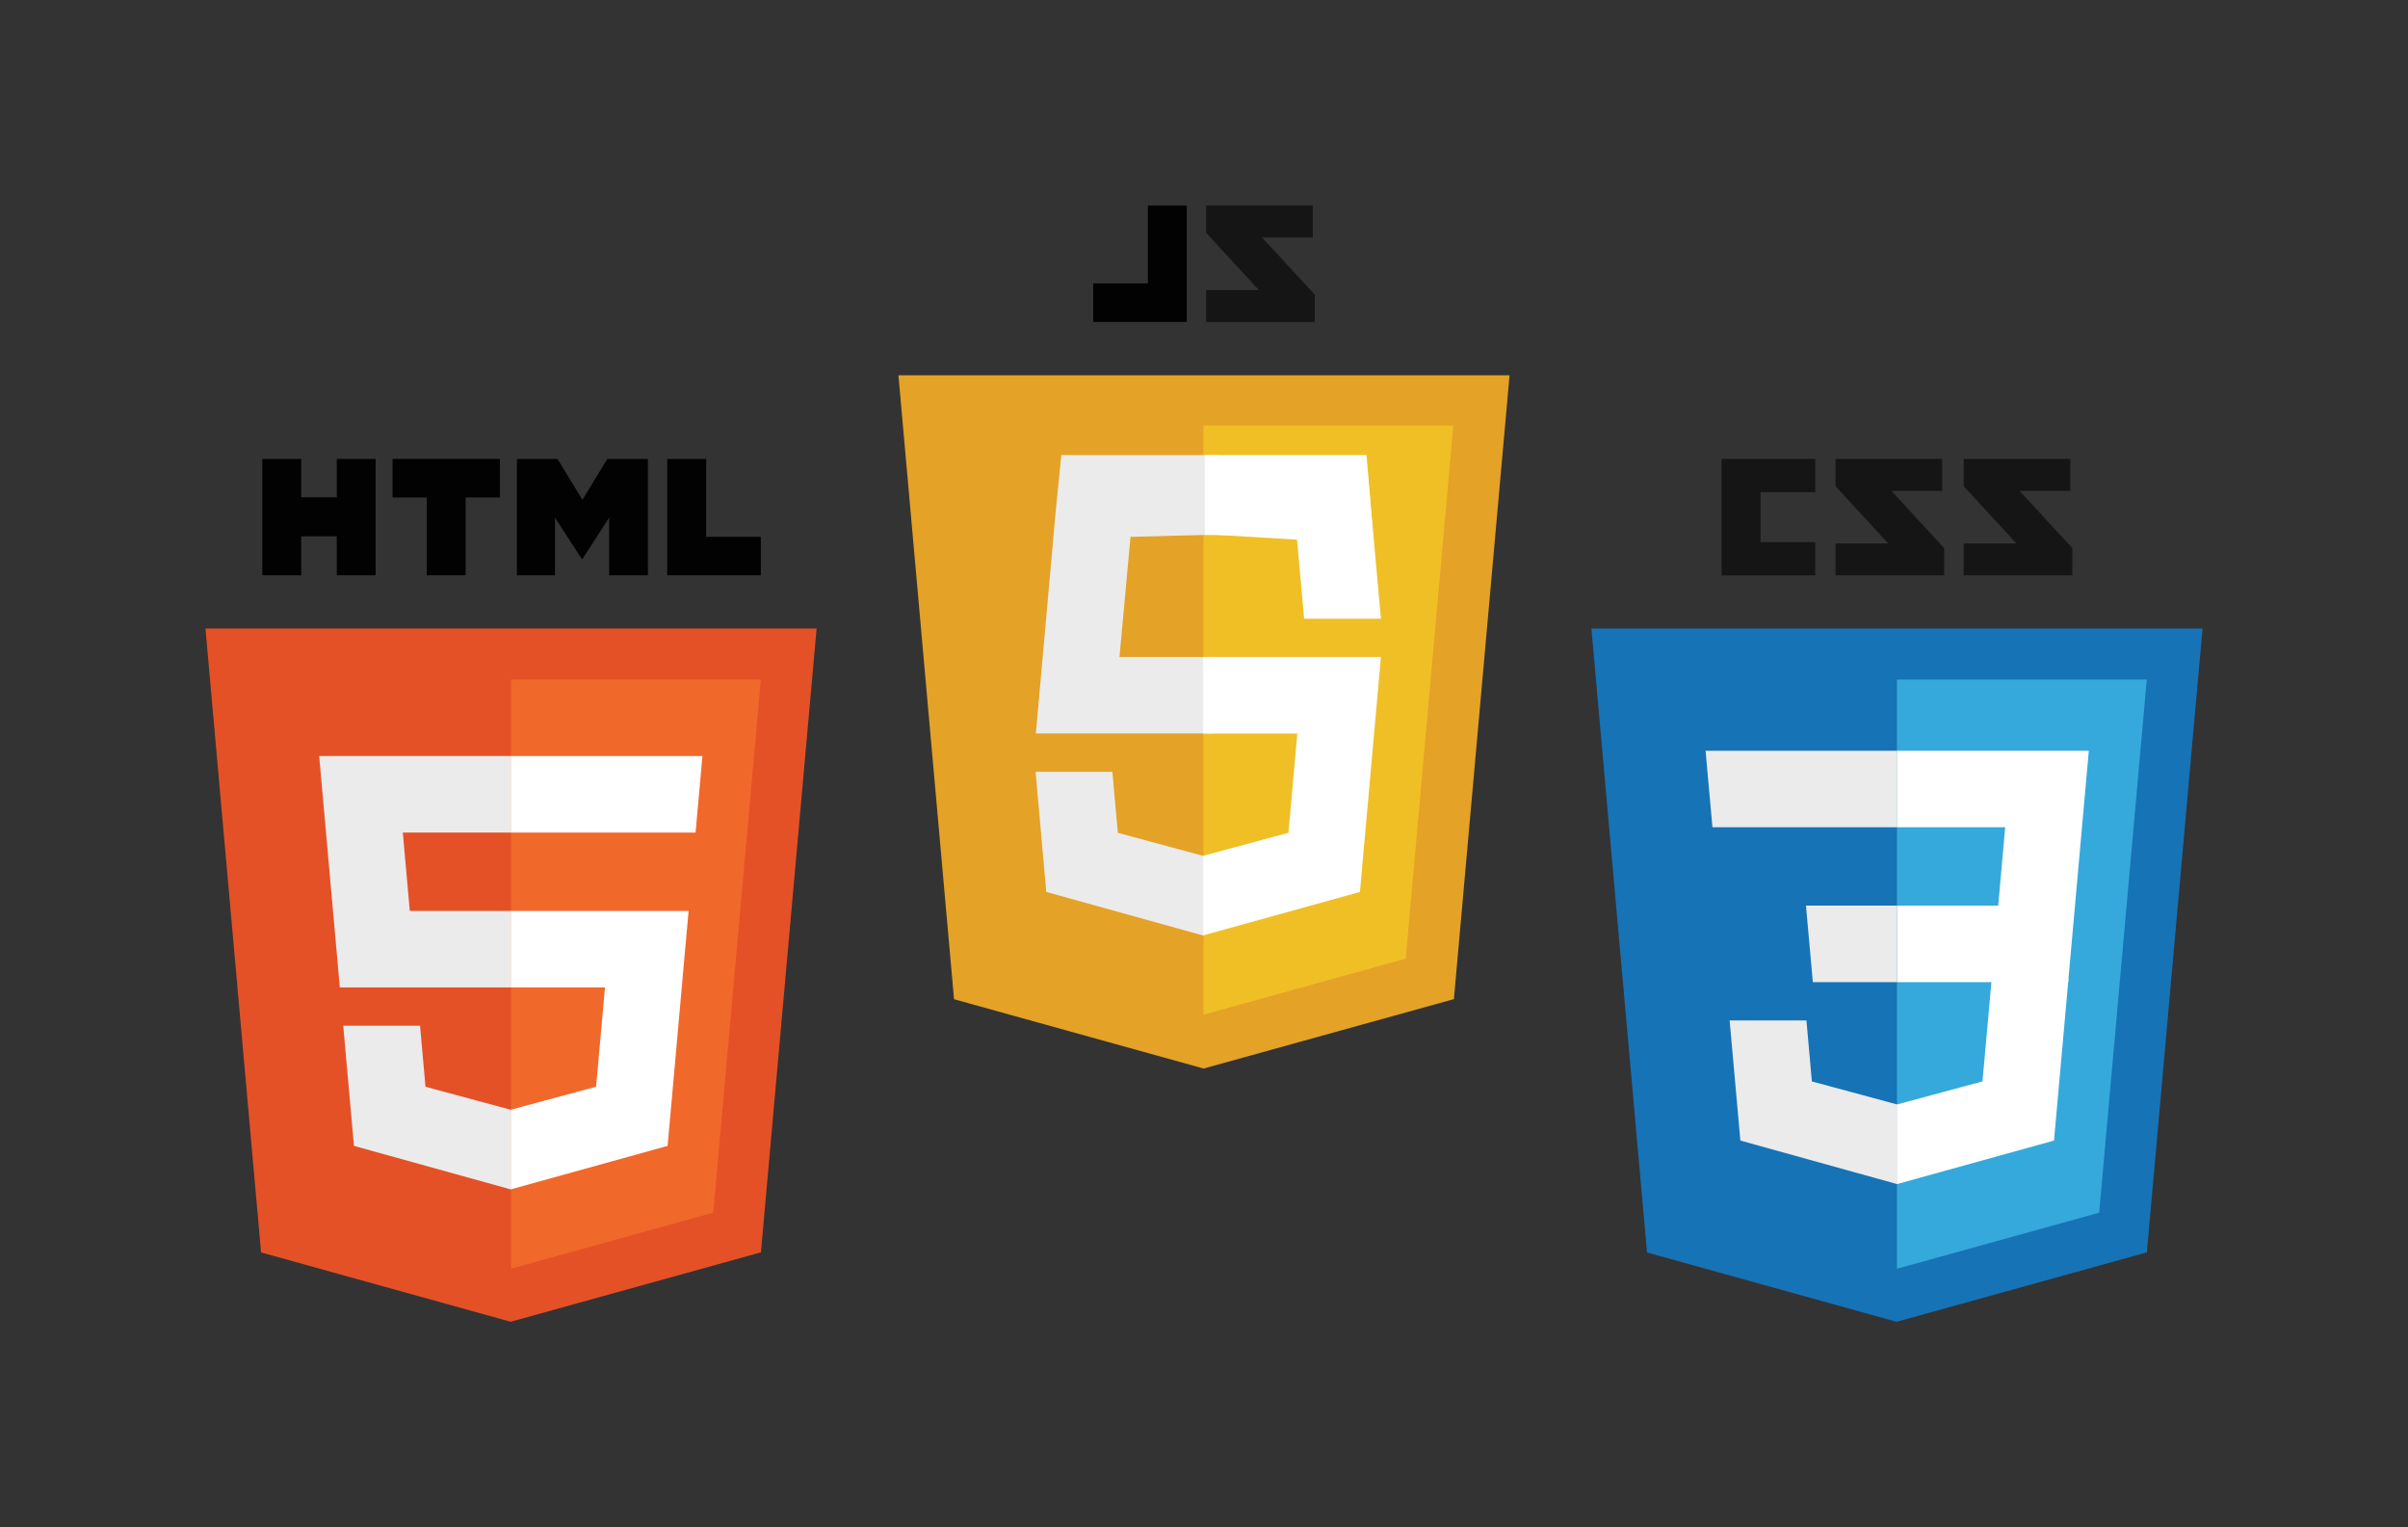 <?xml version="1.0" encoding="UTF-8" standalone="no"?>
<svg id="svg2" xmlns:rdf="http://www.w3.org/1999/02/22-rdf-syntax-ns#" xmlns="http://www.w3.org/2000/svg" height="743.19" width="1172" version="1.1" xmlns:cc="http://creativecommons.org/ns#" xmlns:dc="http://purl.org/dc/elements/1.1/" viewBox="0 0 1172 743.19">
 <rect x="0" y="0" width="1172" height="743.19" fill="#333333" stroke="none"/>
 <g id="layer1" transform="translate(366 -143.62)">
  <g id="g3" transform="translate(-292 221.1)">
   <polygon id="polygon5" points="323.45 228.35 296.35 531.92 174.54 565.69 53.07 531.97 26 228.35" fill="#e45126"/>
   <polygon id="polygon7" points="273.15 512.59 296.31 253.18 174.72 253.18 174.72 539.88" fill="#f1682b"/>
   <polygon id="polygon9" points="82.242 300.4 91.394 403.02 174.72 403.02 174.72 365.78 125.45 365.78 122.05 327.65 174.72 327.65 174.72 290.41 174.6 290.41 81.35 290.41" fill="#ebebeb"/>
   <polygon id="polygon11" points="174.72 501.24 174.72 462.49 174.56 462.54 133.09 451.34 130.44 421.64 110.29 421.64 93.058 421.64 98.275 480.11 174.55 501.28" fill="#ebebeb"/>
   <g id="g13" fill="#020202">
    <path id="path15" d="m53.675 145.84h18.924v18.696h17.311v-18.696h18.925v56.618h-18.924v-18.958h-17.31v18.958h-18.926v-56.618z"/>
    <path id="path17" d="m133.72 164.61h-16.66v-18.775h52.252v18.775h-16.667v37.843h-18.924l-0.001-37.843z"/>
    <path id="path19" d="m177.6 145.84h19.733l12.137 19.894 12.127-19.894h19.739v56.618h-18.846v-28.063l-13.021 20.13h-0.325l-13.028-20.13v28.063h-18.517l0.001-56.618z"/>
    <path id="path21" d="m250.76 145.84h18.929v37.903h26.612v18.714h-45.542l0.001-56.617z"/>
   </g>
   <polygon id="polygon23" points="250.94 480.11 251.5 473.82 260.25 375.78 261.15 365.78 251.12 365.78 174.6 365.78 174.6 403.02 220.45 403.02 216.13 451.31 174.6 462.52 174.6 501.27" fill="#fff"/>
   <polygon id="polygon25" points="265.29 319.28 266.99 300.4 267.88 290.41 174.6 290.41 174.6 313.54 174.6 327.56 174.6 327.65 264.42 327.65 264.42 327.65 264.54 327.65" fill="#fff"/>
  </g>
  <g id="g27" transform="translate(-292 221.1)">
   <g id="g29" fill="#151515">
    <polygon id="polygon31" points="907.42 186.98 881.75 159.12 881.75 145.84 933.64 145.84 933.64 161.38 933.64 161.38 908.95 161.38 934.63 189.24 934.63 202.5 881.75 202.5 881.75 186.98"/>
    <polygon id="polygon33" points="845.04 186.98 819.37 159.12 819.37 145.84 871.26 145.84 871.26 161.38 871.26 161.38 846.58 161.38 872.25 189.24 872.25 202.5 819.37 202.5 819.37 186.98"/>
    <polygon id="polygon35" points="782.86 162.02 782.86 186.33 809.5 186.33 809.5 202.5 763.92 202.5 763.92 145.84 809.5 145.84 809.5 162.02"/>
   </g>
   <polygon id="polygon37" points="998 228.37 970.9 531.94 849.09 565.72 727.62 531.99 700.55 228.37" fill="#1673b6"/>
   <polygon id="polygon39" points="947.7 512.62 970.86 253.2 849.28 253.2 849.28 539.9" fill="#35a9db"/>
   <g id="g41">
    <polygon id="polygon43" points="941.76 297.82 932.6 400.44 849.28 400.44 849.28 363.2 898.55 363.2 901.95 325.07 849.28 325.07 849.28 287.83 849.4 287.83 942.65 287.83" fill="#fff"/>
    <polygon id="polygon45" points="849.5 498.65 849.5 459.91 849.34 459.95 807.86 448.75 805.21 419.06 785.06 419.06 767.83 419.06 773.05 477.52 849.33 498.7" fill="#ebebeb"/>
    <polygon id="polygon47" points="849.37 498.68 925.71 477.52 926.27 471.23 932.75 398.86 895.39 398.86 890.9 448.73 849.37 459.94" fill="#fff"/>
    <polygon id="polygon49" points="758.71 316.7 757.01 297.82 756.12 287.83 849.4 287.83 849.4 310.96 849.4 324.98 849.4 325.07 759.58 325.07 759.58 325.07 759.46 325.07" fill="#ebebeb"/>
    <polygon id="polygon51" points="807.58 392.07 805.88 373.2 804.99 363.2 849.28 363.2 849.28 386.33 849.28 400.35 849.28 400.44 808.45 400.44 808.45 400.44 808.33 400.44" fill="#ebebeb"/>
   </g>
  </g>
  <g id="g53" transform="translate(-292 221.1)">
   <polygon id="polygon55" points="660.72 105.13 633.63 408.7 511.82 442.48 390.34 408.75 363.28 105.13" fill="#e4a227"/>
   <polygon id="polygon57" points="610.18 389 633.34 129.58 511.75 129.58 511.75 416.29" fill="#f0bf26"/>
   <g id="g59">
    <polygon id="polygon61" points="538.71 63.665 513.04 35.806 513.04 22.525 564.94 22.525 564.94 38.071 564.94 38.071 540.25 38.071 565.92 65.931 565.92 79.191 513.04 79.191 513.04 63.665" fill="#151515"/>
    <path id="path63" fill="#020202" d="m503.62 22.55v56.617h-45.543v-18.714h26.613v-37.903h18.928 0.002z"/>
   </g>
   <polygon id="polygon65" points="511.69 377.67 511.69 338.93 511.53 338.97 470.06 327.77 467.41 298.08 447.26 298.08 430.03 298.08 435.24 356.54 511.52 377.72" fill="#ebebeb"/>
   <polygon id="polygon67" points="442.56 143.95 439.81 171.4 431.06 269.44 430.15 279.44 440.19 279.44 516.71 279.44 516.71 242.2 470.86 242.2 476.23 183.76 516.81 182.68 516.71 143.95" fill="#ebebeb"/>
   <g fill="#fff">
    <polygon id="polygon69" points="516.46 143.98 516.46 182.73 516.62 182.68 557.29 185.13 560.74 223.58 580.89 223.58 598.12 223.58 591.61 151.63 516.63 143.94"/>
    <polyline id="polyline71" points="594.28 182.84 591.09 143.95 512.49 143.95 512.49 168.11 512.49 182.75 512.49 182.84 594.28 182.84"/>
    <polygon id="polygon73" points="587.9 356.54 588.46 350.25 597.22 252.22 598.12 242.22 588.09 242.22 511.56 242.22 511.56 279.45 557.42 279.45 553.1 327.75 511.56 338.96 511.56 377.7"/>
    <path id="path75" d="m589.5 181.19"/>
   </g>
  </g>
 </g>
</svg>
